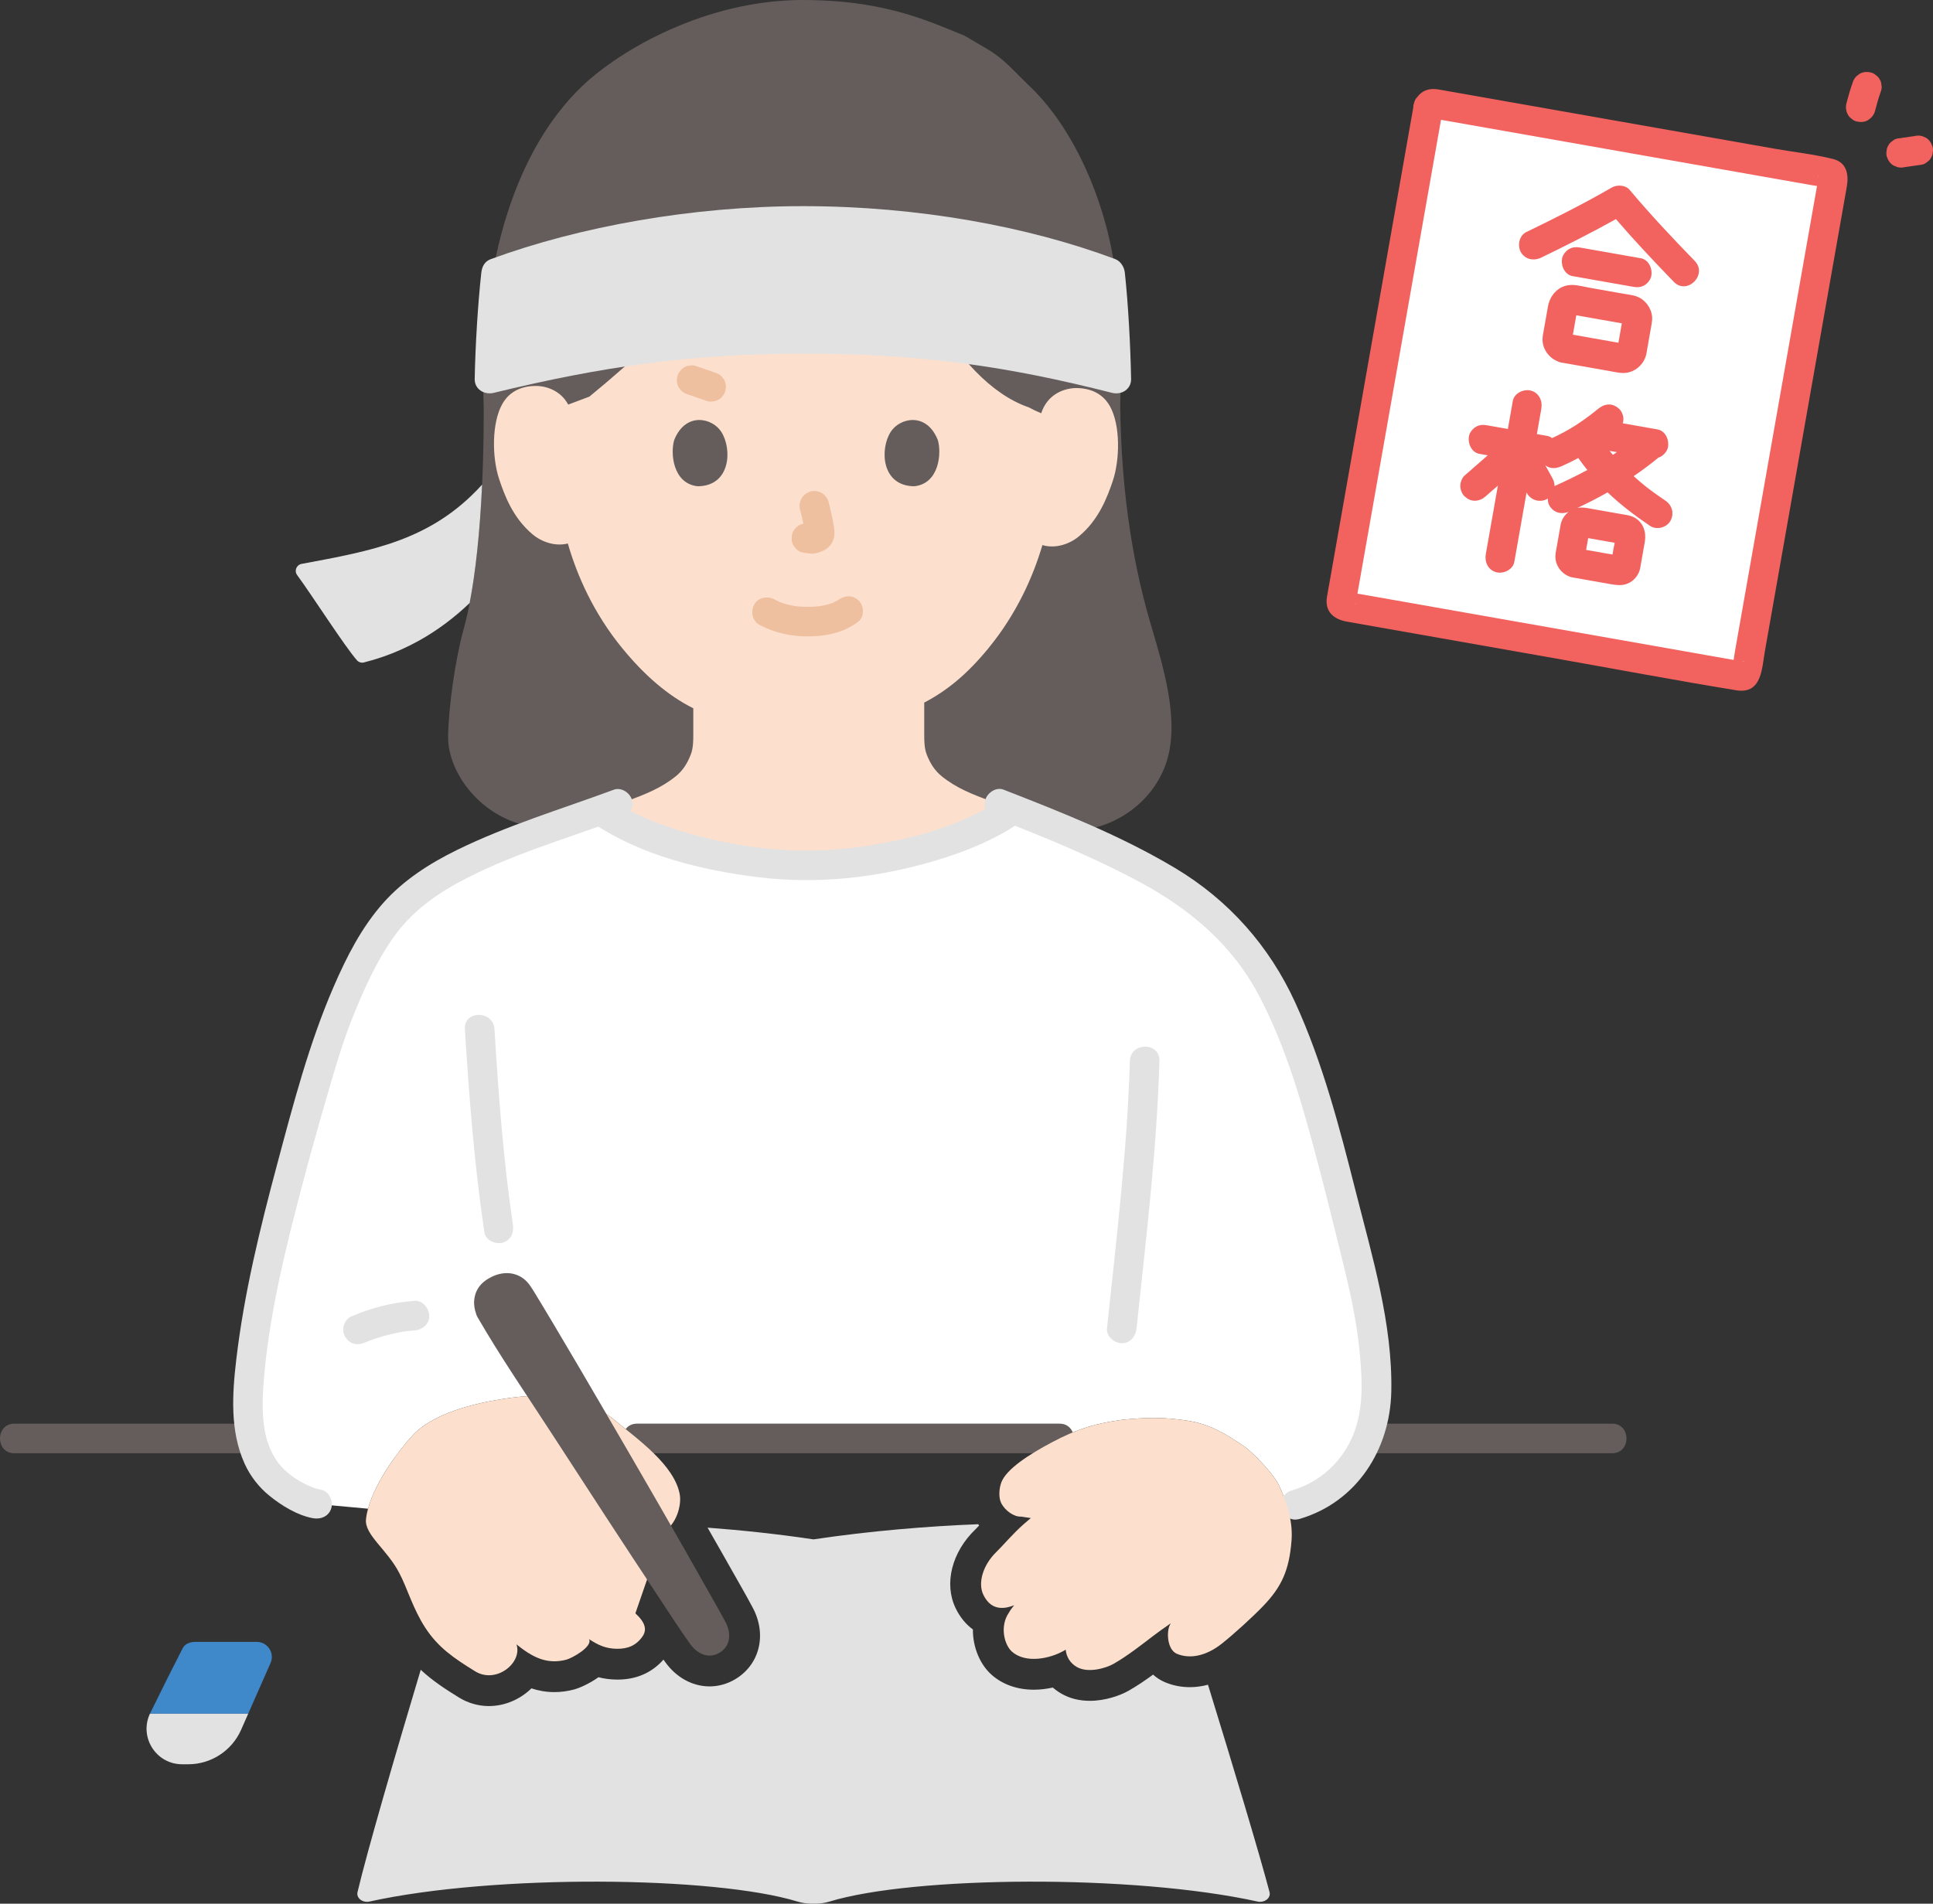 <?xml version="1.0" encoding="UTF-8"?><svg id="b" xmlns="http://www.w3.org/2000/svg" width="313.723" height="309.027" viewBox="0 0 313.723 309.027"><rect x="0" y="0" width="313.723" height="309.027" fill="#333333" stroke="none"/><defs><style>.e{fill:#f2635f;}.e,.f,.g,.h,.i,.j,.k{stroke-width:0px;}.f{fill:#fce0cd;}.g{fill:#fff;}.h{fill:#3f88c9;}.i{fill:#e2e2e2;}.j{fill:#efc0a0;}.k{fill:#645d5c;}</style></defs><g id="c"><g id="d"><path class="k" d="m86.828,134.292c-8.79-1.26-14.14-8.89-14.1-14.67.05-4.78,1.17-12.62,2.48-17.33,1.93-6.88,3.302-18.979,3.302-35.759-.822-24.756,5.692-42.708,15.958-52.537,6.188-5.925,20.134-13.997,35.803-13.997,9.557,0,16.285,1.738,22.744,4.357l3.475,1.409c1.749,1.024,3.499,2.048,3.499,2.048,3.022,1.769,4.099,3.284,7.209,6.264,7.809,7.482,13.236,20.944,14.1,32.999.249,3.478.739,11.782.509,18.787.16,12.14,1.551,23.969,5.001,35.629,2,6.76,4.69,15.47,2.52,22.18-2.02,6.27-8.03,10.7-14.43,11.12"/><path class="k" d="m2.318,235.907h38.5c3.089,0,3.094-4.8,0-4.8H2.318c-3.089,0-3.094,4.8,0,4.8h0Z"/><path class="k" d="m221.968,235.907h39.69c3.089,0,3.094-4.8,0-4.8h-39.69c-3.089,0-3.094,4.8,0,4.8h0Z"/><rect class="g" x="216.166" y="29.913" width="82.878" height="66.745" rx=".722" ry=".722" transform="translate(150.549 305.988) rotate(-80)"/><path class="g" d="m203.495,155.716c-3.875-5.274-7.776-9.016-14.022-12.752-5.225-3.117-16.087-8.414-25.02-11.603-8.209,5.732-21.974,8.954-33.633,9.216-11.524-.262-25.165-3.416-33.385-9.039-11.254,3.878-19.223,7.079-22.392,8.679-6.834,3.451-11.339,6.868-15.556,14.389-2.336,4.167-5.649,12.163-6.827,16.188-2.778,9.487-4.898,16.548-8.167,29.75-1.296,5.233-3.845,17.23-4.205,25.564-.438,10.117,2.872,14.935,10.056,17.742.448.175.766.246,1.123.298l8.268.762c1.185-4.392,4.95-9.417,7.23-11.899,3.321-3.615,10.109-5.224,14.77-5.937,6.501-.994,12.799-.923,18.324,3.705.94.788,2.117,1.703,3.337,2.72,19.787.003,48.996.003,68.565.003,3.492-1.73,6.229-2.479,10.099-3.017,4.039-.398,6.821-.477,10.865.171,3.658.586,6.233,2.287,8.856,4.033,1.582,1.053,4.95,4.639,5.777,6.4.561,1.195,1.023,2.359,1.368,3.499,8.99-1.857,14.923-9.725,14.459-20.395-.36-8.33-1.562-13.63-3.287-20.588-3.052-12.31-5.208-21.166-8.5-30.944-1.889-5.611-5.02-12.641-7.5-16.111-.202-.283-.403-.561-.604-.835Z"/><path class="i" d="m62.132,106.622c-1.021.353-2.046.656-3.071.913-.415.104-.846-.031-1.129-.352-2-2.266-7.184-10.392-9.709-13.838-.501-.684-.111-1.649.722-1.806,11.391-2.139,21.005-3.733,29.303-12.873-.367,7.908-1.085,14.346-2.02,19.219-2.643,2.523-5.388,4.528-8.191,6.091-1.946,1.086-3.919,1.959-5.905,2.645Z"/><path class="i" d="m59.32,217.898c.239-.103.195-.085-.133.054.099-.041.198-.081.297-.121.175-.07.35-.138.526-.204.38-.143.763-.277,1.149-.403.721-.235,1.45-.442,2.187-.621.72-.175,1.447-.324,2.178-.443.198-.032.417-.039.61-.092-.648.178-.228.031-.037.009.389-.045.779-.079,1.17-.105,1.25-.084,2.461-1.044,2.4-2.4-.055-1.228-1.058-2.49-2.4-2.4-3.6.241-7.067,1.149-10.37,2.58-.514.223-.962.921-1.103,1.434-.158.574-.087,1.339.242,1.849.33.512.822.964,1.434,1.103.671.153,1.224.029,1.849-.242h0Z"/><path class="i" d="m75.45,167.055c.684,11.036,1.537,22.058,3.165,33,.191,1.283,1.811,1.99,2.952,1.676,1.374-.378,1.868-1.665,1.676-2.952-1.564-10.514-2.336-21.121-2.993-31.724-.19-3.069-4.992-3.09-4.8,0h0Z"/><path class="i" d="m183.379,172.225c-.435,14.552-2.194,28.952-3.718,43.415-.136,1.291,1.2,2.4,2.4,2.4,1.411,0,2.264-1.105,2.4-2.4,1.524-14.463,3.282-28.863,3.718-43.415.092-3.09-4.708-3.087-4.8,0h0Z"/><path class="k" d="m103.39,235.904c18.116,0,36.232,0,54.348,0h14.222c3.089,0,3.094-4.8,0-4.8h-68.57c-3.089,0-3.094,4.8,0,4.8h0Z"/><path class="f" d="m92.221,65.675c-1.225-2.264-3.567-3.085-5.49-3.024-3.212.102-4.585,1.848-5.177,2.875-1.767,3.064-1.715,8.722-.55,12.227.825,2.482,2.177,6.281,5.462,9.013,1.456,1.211,3.655,1.983,5.693,1.461,1.473,5.121,4.152,11.305,8.877,17.054,3.569,4.344,7.319,7.608,11.484,9.698,0,2.082,0,4.163,0,4.163,0,1.087,0,2.271-.401,3.328-.538,1.39-1.263,2.594-2.428,3.534-2.467,1.987-5.002,2.937-8.125,4.111l-3.943,1.552c8.24,5.543,21.762,8.65,33.198,8.911,11.6-.261,25.286-3.453,33.509-9.131-1.251-.494-3.376-1.332-3.376-1.332-3.123-1.175-5.658-2.124-8.125-4.111-1.165-.94-1.889-2.144-2.428-3.534-.401-1.057-.401-2.242-.401-3.328,0,0,0-2.545,0-5.09,3.768-1.968,7-4.661,10.377-8.77,4.646-5.654,7.314-11.728,8.802-16.799,2.079.626,4.364-.137,5.869-1.369,3.306-2.707,4.687-6.494,5.531-8.97,1.192-3.496,1.288-9.154-.456-12.231-.584-1.031-1.944-2.788-5.154-2.915-2.208-.087-4.977.985-5.983,4.085-.674-.274-1.354-.596-2.035-.962-6.162-2.122-11.724-8.356-15.451-15.393-1.677-3.166-3.612-9.772-4.934-14.904-6.684,9.025-15.64,15.712-26.416,19.216-.635.207-1.574.335-2.215.102-.831-.393-1.064-.772-.993-1.866.177-2.722,1.267-7.22,1.578-9.851-7.358,7.227-15.401,14.855-22.863,20.961l-3.437,1.289Z"/><path class="i" d="m96.444,133.76c7.791,5.164,17.396,7.485,26.558,8.631,9.575,1.197,19.329.108,28.575-2.614,4.849-1.428,9.674-3.352,13.876-6.196,2.544-1.722.145-5.882-2.423-4.145-7.104,4.807-15.973,7.092-24.392,8.157-9.067,1.146-18.154.187-26.926-2.334-4.515-1.297-8.916-3.038-12.845-5.643-2.582-1.711-4.989,2.444-2.423,4.145h0Z"/><path class="i" d="m210.929,246.569c9.26-2.723,14.677-11.244,14.876-20.67.232-11.013-3.112-21.964-5.783-32.529-2.62-10.366-5.34-20.837-9.794-30.592-4.208-9.215-10.829-16.684-19.544-21.885-8.783-5.242-18.321-9.009-27.819-12.711-1.208-.471-2.634.518-2.952,1.676-.373,1.359.464,2.48,1.676,2.952,8.132,3.169,16.153,6.447,23.837,10.621,7.8,4.237,14.542,9.997,18.767,17.922,4.635,8.693,7.293,18.356,9.794,27.835,1.407,5.334,2.726,10.692,4.042,16.049,1.138,4.629,2.158,9.282,2.618,14.034.486,5.027.792,10.244-1.587,14.876-1.966,3.828-5.278,6.58-9.407,7.794-2.957.87-1.699,5.503,1.276,4.629h0Z"/><path class="i" d="m52.106,241.834c-1.707-.302-3.827-1.511-4.987-2.418-1.496-1.171-2.353-2.278-3.148-3.962-1.742-3.692-1.43-8.718-1.024-12.899.988-10.184,3.481-20.189,6.075-30.061,1.255-4.775,2.587-9.528,3.965-14.268,1.286-4.421,2.536-8.822,4.256-13.099,1.809-4.501,3.818-9.032,6.639-13.002,2.709-3.812,6.349-6.593,10.423-8.814,8.26-4.503,17.58-7.151,26.593-10.487,1.215-.45,2.041-1.626,1.676-2.952-.321-1.169-1.731-2.128-2.952-1.676-8.52,3.153-17.343,5.794-25.516,9.813-4.395,2.162-8.615,4.863-11.888,8.551-3.542,3.991-5.948,8.729-8.055,13.589-4.009,9.247-6.561,19.06-9.162,28.778-2.798,10.455-5.383,20.981-6.651,31.748-.663,5.634-1.047,11.66,1.363,16.955.91,1.998,2.308,3.797,4.012,5.179,1.976,1.603,4.572,3.205,7.105,3.652,1.275.225,2.586-.344,2.952-1.676.319-1.159-.393-2.725-1.676-2.952h0Z"/><path class="j" d="m123.263,101.44c2.482,1.322,5.159,1.884,7.971,1.866,2.909-.019,5.801-.62,8.118-2.441.992-.78.877-2.589,0-3.394-1.052-.966-2.336-.832-3.394,0,.743-.584.248-.192.056-.068-.156.101-.317.194-.481.281-.203.107-.791.285-.086.066-.224.069-.44.171-.664.243-.607.197-1.228.323-1.857.427.35-.058.17-.022-.076.003-.182.018-.365.034-.547.045-.439.029-.88.04-1.32.037-.394-.002-.788-.016-1.182-.043-.181-.012-.361-.027-.541-.045-.098-.01-.755-.134-.161-.016-.584-.116-1.163-.216-1.735-.388-.243-.073-.48-.161-.72-.244-.577-.2.442.219-.079-.03-.297-.142-.591-.289-.882-.444-1.108-.59-2.662-.316-3.284.861-.588,1.113-.322,2.653.861,3.284h0Z"/><path class="j" d="m129.841,82.738c.339,1.305.665,2.63.859,3.965l-.086-.638c.023.183.033.363.015.547l.086-.638c-.013.085-.031.165-.06.246l.242-.573c-.025.057-.051.106-.086.158l.375-.486c-.04.049-.079.088-.128.128l.486-.375c-.099.064-.204.116-.311.166l.573-.242c-.171.072-.341.125-.525.154l.638-.086c-.166.02-.327.018-.493,0l.638.086c-.186-.026-.368-.072-.554-.097-.319-.1-.638-.114-.957-.043-.319.014-.617.109-.892.285-.498.291-.973.862-1.103,1.434-.14.614-.11,1.304.242,1.849.312.485.834,1.021,1.434,1.103.457.062.9.178,1.365.198.73.032,1.405-.195,2.055-.497.812-.376,1.451-1.13,1.666-2.005.183-.748.107-1.37-.019-2.119-.214-1.277-.507-2.543-.832-3.796-.151-.579-.589-1.134-1.103-1.434s-1.273-.429-1.849-.242c-1.252.405-2.015,1.65-1.676,2.952h0Z"/><path class="k" d="m109.428,71.412c-.656,2.152-.229,7.102,3.813,7.523,5.341-.032,5.625-6.017,3.827-8.831-1.472-2.304-5.801-3.262-7.64,1.308Z"/><path class="k" d="m152.201,71.412c.657,2.152.229,7.102-3.812,7.523-5.341-.032-5.626-6.017-3.828-8.831,1.472-2.304,5.801-3.262,7.64,1.308Z"/><path class="e" d="m229.496,16.754c-1.392,7.896-2.785,15.792-4.177,23.688-2.419,13.717-4.837,27.435-7.256,41.152l-2.31,13.103c-.131.743-.276,1.484-.393,2.229-.387,2.452,1.215,3.63,3.261,3.99,11.121,1.961,22.243,3.922,33.364,5.883,9.928,1.751,19.843,3.63,29.792,5.253,4.169.68,4.165-3.524,4.661-6.34.879-4.987,1.759-9.974,2.638-14.961,2.435-13.809,4.87-27.617,7.304-41.426l2.678-15.187.677-3.839c.333-1.89.034-3.918-2.212-4.482-3.099-.778-6.377-1.124-9.521-1.679l-19.369-3.415c-11.353-2.002-22.706-4.004-34.059-6.005-.371-.065-.742-.135-1.113-.196-1.879-.308-3.255.419-3.966,2.231-.473,1.207.52,2.635,1.676,2.952,1.361.374,2.477-.465,2.952-1.676l.105-.267-.617,1.059-.041.064-1.211.328c-.641.016-.183-.059.11-.011.427.069.852.15,1.278.225l4.73.834c5.13.905,10.261,1.809,15.391,2.714,11.563,2.039,23.126,4.078,34.689,6.117l5.656.997c.774.137,1.635.187,2.371.476l-1.059-.617-.064-.041-.328-1.211c-.017-.685.046-.087-.006.209l-.283,1.606-1.039,5.893-3.386,19.206-7.613,43.177-1.258,7.133c-.165.937-.217,1.998-.567,2.889l.617-1.059.041-.064,1.211-.328c.641-.016.183.059-.11.011-.427-.069-.852-.15-1.278-.225l-4.73-.834c-5.13-.905-10.261-1.809-15.391-2.714l-34.689-6.117-5.656-.997c-.774-.137-1.635-.187-2.371-.476l1.059.617.064.041.328,1.211c.017.686-.046.085.006-.209l.283-1.606,1.039-5.893,3.366-19.088,7.619-43.211c.578-3.28,1.157-6.559,1.735-9.839.225-1.275-.344-2.586-1.676-2.952-1.159-.318-2.726.393-2.952,1.676Z"/><path class="e" d="m275.053,42.358c-3.633-3.743-7.21-7.537-10.563-11.535-.677-.808-2.046-.874-2.908-.375-4.518,2.611-9.177,4.952-13.871,7.227-1.166.565-1.479,2.227-.861,3.284.697,1.191,2.113,1.428,3.284.861,4.094-1.985,8.157-4.031,12.127-6.251,3.014,3.503,6.18,6.867,9.398,10.184,2.155,2.221,5.547-1.175,3.394-3.394Z"/><path class="e" d="m265.032,46.552c.65.115,1.261.102,1.849-.242.498-.291.973-.862,1.103-1.434.266-1.169-.354-2.719-1.676-2.952-3.27-.577-6.541-1.153-9.811-1.73-.65-.115-1.261-.102-1.849.242-.498.291-.973.862-1.103,1.434-.266,1.169.354,2.719,1.676,2.952,3.27.577,6.541,1.153,9.811,1.73Z"/><path class="e" d="m251.229,49.767c-.218,1.236-.436,2.472-.654,3.707-.096.543-.227,1.108-.225,1.657.007,1.578,1.078,2.998,2.521,3.556.15.073.31.129.485.16,1.741.307,3.482.614,5.223.921.867.153,1.733.306,2.6.458,1.076.19,2.179.496,3.263.194,1.341-.373,2.434-1.513,2.741-2.87.064-.282.101-.573.151-.857.199-1.131.399-2.262.598-3.393.079-.447.172-.899.206-1.351.107-1.416-.716-2.853-1.932-3.559-.812-.471-1.79-.546-2.697-.706-.884-.156-1.768-.312-2.652-.468-.942-.166-1.885-.332-2.827-.498-.913-.161-1.9-.44-2.827-.461-2.113-.049-3.628,1.543-3.975,3.509Zm4.556,1.685c.016-.089.03-.178.047-.267.278.049.555.098.833.147l2.436.43c1.374.242,2.747.484,4.121.727-.144.817-.288,1.633-.432,2.45-.041.233-.082.465-.123.698-.181-.032-.362-.064-.543-.096-.852-.15-1.704-.3-2.556-.451-1.43-.252-2.861-.504-4.291-.757.169-.96.339-1.921.508-2.881Z"/><path class="e" d="m270.261,81.242c-.611-.411-1.217-.83-1.814-1.262-.286-.207-.569-.416-.851-.628-.089-.067-.177-.135-.266-.202-.077-.061-.182-.144-.21-.166-.679-.539-1.335-1.107-1.979-1.688,1.375-.937,2.715-1.933,4.011-3.005.148-.048.294-.111.438-.196.498-.291.973-.862,1.103-1.434.266-1.169-.354-2.719-1.676-2.952-1.881-.332-3.763-.664-5.644-.995.063-.228.107-.457.107-.654,0-.589-.261-1.292-.703-1.697-.457-.42-1.058-.732-1.697-.703-.674.03-1.174.283-1.697.703-.326.262-.654.523-.984.781-.015.011-.041.032-.07.055-.013.01-.03.023-.038.029-.161.123-.323.245-.485.366-.665.495-1.343.972-2.039,1.422-1.235.798-2.536,1.48-3.867,2.102-.229-.175-.493-.305-.8-.359-.556-.098-1.113-.196-1.669-.294.241-1.366.482-2.733.723-4.099.225-1.275-.344-2.586-1.676-2.952-1.159-.318-2.726.393-2.952,1.676-.267,1.515-.534,3.03-.801,4.545-1.114-.196-2.229-.393-3.343-.589-.65-.115-1.261-.102-1.849.242-.498.291-.973.862-1.103,1.434-.266,1.169.354,2.719,1.676,2.952.452.08.904.159,1.357.239-1.251,1.092-2.503,2.185-3.754,3.277-.445.388-.703,1.124-.703,1.697,0,.589.261,1.292.703,1.697.457.42,1.058.732,1.697.703.661-.03,1.197-.267,1.697-.703.667-.582,1.333-1.164,2-1.746-.652,3.699-1.305,7.398-1.957,11.097-.225,1.275.344,2.586,1.676,2.952,1.159.318,2.726-.393,2.952-1.676l1.985-11.259c.03.054.06.108.089.162.287.52.867.947,1.434,1.103.574.158,1.339.087,1.849-.242.026-.016.048-.038.073-.055-.008.446.088.885.313,1.234.721,1.119,1.905,1.374,3.067.941-.626.486-1.093,1.18-1.271,1.955-.054.236-.085.481-.127.72-.18,1.018-.359,2.037-.539,3.055-.075.426-.172.866-.202,1.297-.103,1.473.813,2.861,2.151,3.42.155.078.321.139.503.172,1.399.247,2.798.493,4.196.74.665.117,1.33.234,1.995.352,1.14.201,2.226.353,3.278-.273.818-.487,1.443-1.338,1.625-2.275.061-.315.112-.633.167-.949.163-.926.327-1.853.49-2.779.037-.207.077-.414.11-.622.241-1.512-.225-3.031-1.613-3.848-.693-.408-1.493-.479-2.267-.616-.707-.125-1.414-.249-2.121-.374-.737-.13-1.473-.26-2.21-.39-.9-.159-1.825-.402-2.737-.227,1.672-.784,3.308-1.62,4.903-2.524,2.123,2.036,4.487,3.821,6.924,5.461,1.044.703,2.704.235,3.284-.861.64-1.211.253-2.534-.861-3.284Zm-12.515,6.193l.014-.08c.498.088.996.176,1.494.263.935.165,1.87.33,2.806.495-.124.634-.252,1.27-.359,1.906-.446-.079-.893-.157-1.339-.236-.979-.173-1.959-.345-2.938-.518.108-.61.215-1.22.323-1.83Zm-5.367-8.569c-.029.013-.052.036-.08.051.002-.424-.09-.838-.306-1.23-.398-.722-.797-1.445-1.195-2.167.237.187.505.331.804.399.67.153,1.225.03,1.849-.242.92-.401,1.818-.847,2.698-1.324.474.66.964,1.309,1.473,1.943-1.714.922-3.467,1.772-5.243,2.57Zm9.394-5.029c-.016-.019-.034-.037-.05-.057-.165-.196-.328-.394-.489-.593.395.07.791.139,1.186.209-.216.147-.429.298-.647.441Z"/><path class="e" d="m304.303,18.048c.29-1.122.61-2.241,1-3.333.1-.319.114-.638.043-.957-.014-.319-.109-.617-.285-.892-.151-.28-.357-.504-.618-.673-.232-.212-.504-.355-.816-.43-.614-.14-1.304-.11-1.849.242l-.486.375c-.297.299-.503.652-.617,1.059-.39,1.092-.71,2.211-1,3.333-.157.609-.078,1.303.242,1.849.151.28.357.504.618.673.232.212.504.355.816.43.614.14,1.304.11,1.849-.242.521-.336.944-.82,1.103-1.434h0Z"/><path class="e" d="m309.189,27.12l2.771-.396c.312-.074.584-.217.816-.43.261-.169.467-.394.618-.673.175-.275.27-.573.285-.892.071-.319.057-.638-.043-.957-.188-.581-.548-1.141-1.103-1.434l-.573-.242c-.425-.114-.851-.114-1.276,0l-2.771.396c-.312.074-.584.217-.816.43-.261.169-.467.394-.618.673-.175.275-.27.573-.285.892-.071.319-.057.638.043.957.188.581.548,1.141,1.103,1.434l.573.242c.425.114.851.114,1.276,0h0Z"/><path class="i" d="m130.31,33.465c-17.921,0-36.294,3.319-50.6,8.581-.481.177-.845.419-1.133.843-.27.397-.409.908-.462,1.385-.557,5.001-.978,11.963-1.072,17.262-.029,1.621,1.524,2.617,3.099,2.234,17.453-4.249,32.027-6.36,50.167-6.36,19.4,0,33.43,2.111,50.167,6.36,1.571.399,3.128-.613,3.099-2.234-.093-5.299-.469-12.238-1.015-17.262-.052-.477-.205-.915-.474-1.312-.288-.424-.641-.736-1.12-.916-14.057-5.262-31.947-8.581-50.657-8.581Z"/><path class="j" d="m116.055,60.484l-3.169-1.089c-.319-.1-.638-.114-.957-.043-.319.014-.617.109-.892.285-.28.151-.504.357-.673.618-.212.232-.355.504-.43.816-.14.614-.11,1.304.242,1.849l.375.486c.299.297.652.503,1.059.617l3.169,1.089c.319.1.638.114.957.043.319-.014.617-.109.892-.285.28-.151.504-.357.673-.618.212-.232.355-.504.43-.816.14-.614.11-1.304-.242-1.849l-.375-.486c-.299-.297-.652-.503-1.059-.617h0Z"/><path class="h" d="m41.661,266.527c1.77,0,2.96,1.81,2.25,3.43-.98,2.22-2.28,5.2-3.63,8.24h-15.95c.01-.04.03-.07.05-.11,1.96-4,3.99-8.05,5.25-10.49.34-.66,1.01-1.07,2.15-1.07h9.88Z"/><path class="i" d="m24.331,278.197h15.95c-.39.88-.78,1.77-1.17,2.65-1.51,3.37-4.86,5.55-8.55,5.55h-1c-4.22,0-7.01-4.38-5.23-8.2Z"/><path class="f" d="m182.377,269.075c-.56.372-1.12.721-1.665,1.029-1.26.712-4.127,1.542-5.941.504-1.123-.643-1.707-1.702-1.809-2.812-.102.06-.158.093-.158.093-2.436,1.434-6.365,2.153-8.546.244-1.269-1.111-2.037-4.147-.513-6.348.208-.373.498-.776.856-1.204-1.268.497-3.64,1.146-5.009-1.705-.905-1.887-.107-4.808,2.167-6.992.859-.824,2.639-2.932,4.401-4.477.378-.329.762-.656,1.147-.979l-1.6-.238c-1.177.071-2.606-1.018-3.191-2.144-.494-.951-.355-2.446-.011-3.38.802-2.177,4.49-4.562,8.3-6.576,4.072-2.153,6.97-3.007,11.256-3.604,4.039-.398,6.821-.477,10.865.171,3.658.586,6.233,2.287,8.856,4.033,1.582,1.053,4.95,4.639,5.777,6.4,1.493,3.178,2.279,6.138,2.053,9.02-.376,4.785-1.603,7.479-4.591,10.59-1.739,1.81-4.768,4.57-6.728,6.121-2.749,2.175-5.386,2.458-7.305,1.635-1.544-.662-1.717-3.571-1.096-4.723,0,0,.059-.109.118-.218l-.056.039c-.615.431-1.154.807-1.554,1.09-1.406.996-3.722,2.905-6.023,4.431Z"/><path class="f" d="m81.736,227.075c6.501-.994,12.799-.923,18.324,3.705,3.26,2.731,9.368,6.994,10.255,11.764.353,1.899-.601,4.984-2.621,6.109l-4.572,13.246c1.643,1.496,1.904,2.687,1.144,3.766-1.025,1.457-2.37,2.012-4.161,1.984s-3.006-.583-4.5-1.563c.618,1.229-2.778,3.088-3.666,3.326-3.296.883-5.677-.525-8.119-2.481,1.025,2.96-3.279,6.483-6.7,4.377-3.503-2.157-6.033-3.896-8.107-7.087-2.014-3.098-2.953-6.525-4.182-8.812-1.95-3.856-5.773-6.301-5.423-8.844.521-4.713,4.985-10.753,7.559-13.554,3.321-3.615,10.109-5.224,14.77-5.937"/><path class="k" d="m117.778,263.373c-.781-1.488-1.627-2.945-2.451-4.41-5.647-10.041-11.423-20.011-17.224-29.963-2.751-4.721-5.511-9.436-8.308-14.13-.961-1.613-1.925-3.224-2.906-4.824-.574-.936-1.111-1.909-2.029-2.556-1.933-1.362-4.325-.905-6.141.437-1.716,1.268-2.124,3.314-1.49,5.204.055.219.131.441.262.666,3.756,6.508,8.059,12.743,12.142,19.046,5.775,8.914,11.573,17.814,17.436,26.67,1.634,2.469,3.236,4.972,4.959,7.38,1.077,1.505,2.897,2.468,4.691,1.431,1.887-1.091,1.976-3.205,1.06-4.951Z"/><path class="i" d="m196.056,273.485c-.976.256-1.959.396-2.937.396h0c-1.437,0-2.817-.279-4.1-.829-.691-.296-1.321-.704-1.875-1.21-.647.473-1.322.949-2.001,1.399-.686.455-1.347.863-1.966,1.214-1.41.796-3.8,1.642-6.301,1.642-1.712,0-3.256-.387-4.589-1.151-.511-.292-.984-.629-1.415-1.004-1.032.229-2.073.349-3.08.349-2.675,0-5.034-.827-6.824-2.394-1.882-1.647-3.09-4.454-3.068-7.388-1.152-.839-2.113-2.011-2.812-3.468-1.902-3.965-.611-9.093,3.21-12.764.167-.16.375-.38.614-.638-.054-.07-.099-.142-.151-.213-8.351.336-17.523,1.09-26.726,2.464-5.775-.862-11.58-1.48-17.198-1.904,1.625,2.838,3.247,5.677,4.85,8.527l.588,1.04c.657,1.158,1.313,2.318,1.932,3.496,2.303,4.393,1.047,9.271-2.985,11.604-1.25.722-2.65,1.104-4.05,1.104-2.783,0-5.411-1.441-7.209-3.954-.095-.133-.189-.266-.284-.398-1.43,1.634-3.771,3.245-7.444,3.245l-.208-.002c-1.074-.017-2.029-.156-2.895-.38-1.624,1.158-3.321,1.819-3.902,1.974-1.085.291-2.18.439-3.25.439-1.355,0-2.593-.229-3.732-.606-1.83,1.801-4.348,2.873-6.895,2.873-1.707,0-3.385-.479-4.853-1.382-2.242-1.38-4.327-2.745-6.217-4.507-4.112,13.716-8.739,29.63-10.259,36.097-.226.96.824,1.772,1.952,1.523,20.242-4.463,55.895-4.147,69.481.009.835.255,1.709.367,2.578.333.869.033,1.742-.078,2.577-.333,13.586-4.156,49.239-4.472,69.481-.009,1.128.249,2.201-.569,1.952-1.523-1.582-6.054-5.94-20.535-9.989-33.671Z"/></g></g></svg>